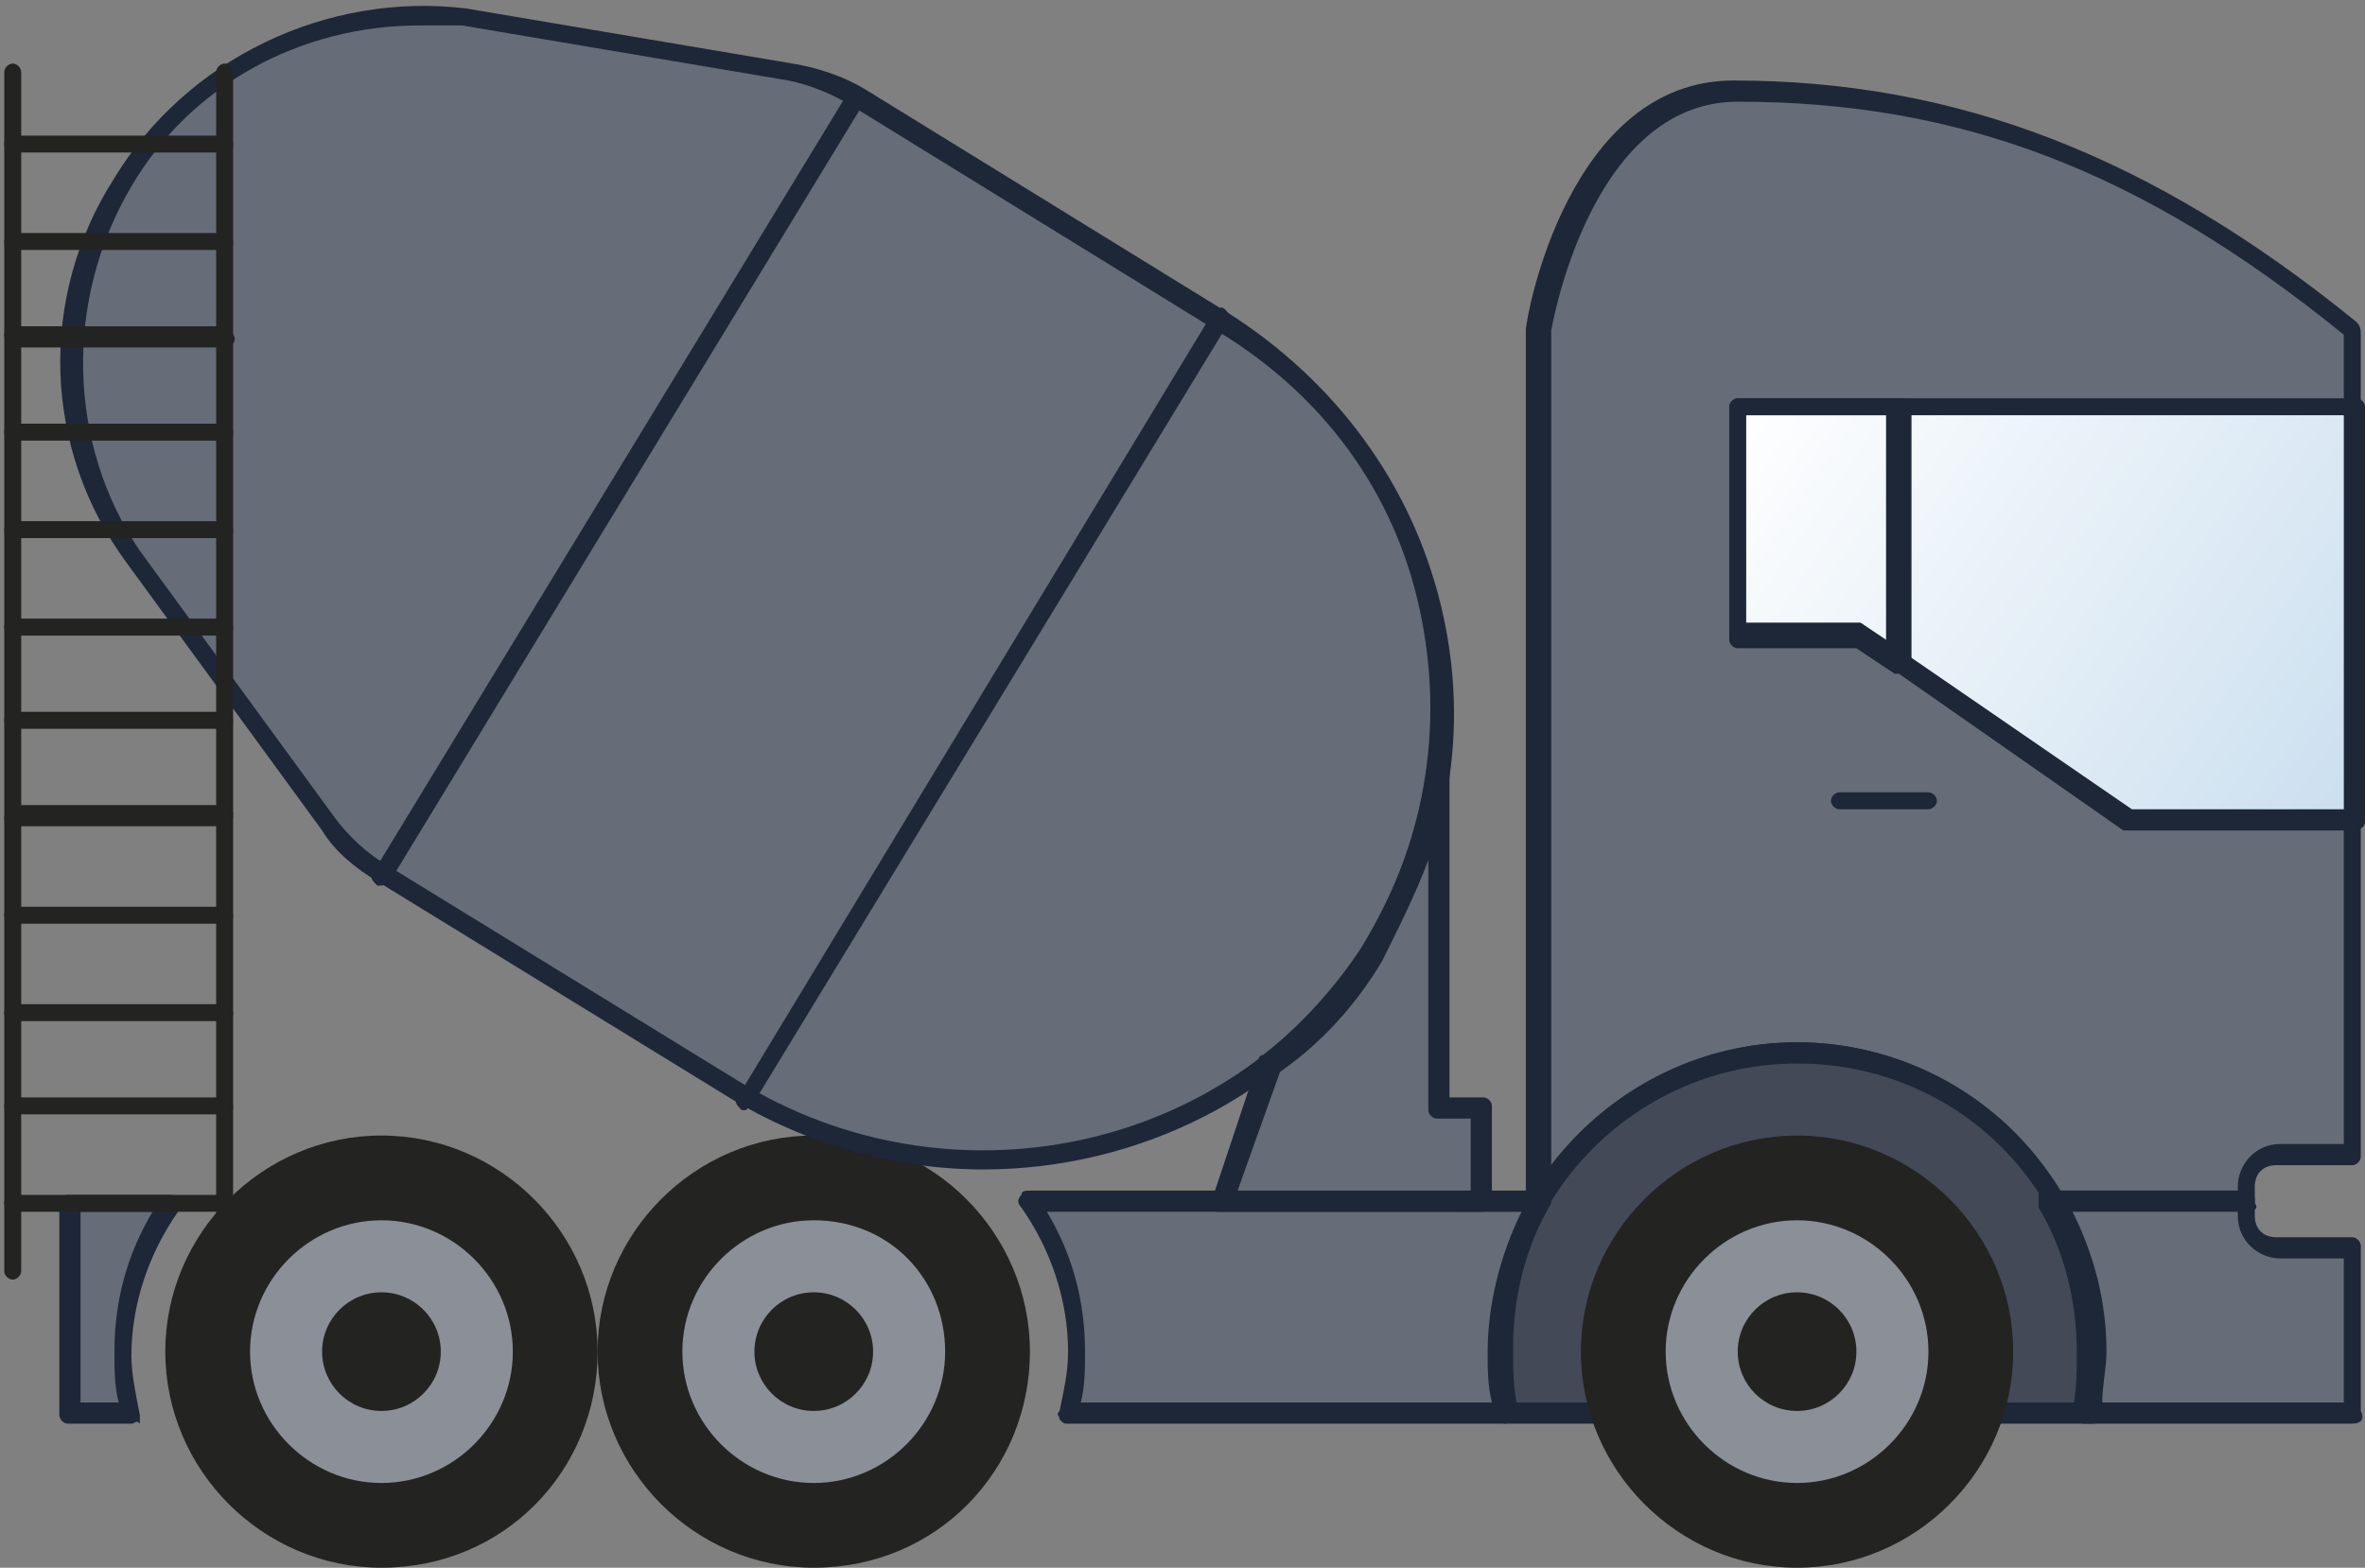 <?xml version="1.0" encoding="utf-8"?>
<!-- Generator: Adobe Illustrator 24.0.0, SVG Export Plug-In . SVG Version: 6.00 Build 0)  -->
<svg version="1.1" id="Laag_1" xmlns="http://www.w3.org/2000/svg" xmlns:xlink="http://www.w3.org/1999/xlink" x="0px" y="0px"
	 viewBox="0 0 55.8 37" style="enable-background:new 0 0 55.8 37;" xml:space="preserve">
<rect x="0" y="0" width="55.8" height="37" fill="#808080" stroke="none"/>
<style type="text/css">
	.st0{fill:#666C78;}
	.st1{fill:#1D2737;}
	.st2{fill:#434957;}
	.st3{fill:none;stroke:#1D2737;stroke-width:0.5;stroke-linecap:round;stroke-linejoin:round;stroke-miterlimit:10;}
	.st4{fill:url(#SVGID_1_);}
	.st5{fill:#8A8F98;}
	.st6{fill:#232322;}
	.st7{fill:none;stroke:#232322;stroke-width:0.474;stroke-linecap:round;stroke-linejoin:round;stroke-miterlimit:10;}
</style>
<g>
	<g>
		<g>
			<path class="st0" d="M41,2.1c-3.7,0-4.7,5.6-4.7,5.6v20.6c1.2-2.1,3.5-3.5,6.1-3.5c2.6,0,4.9,1.4,6.1,3.5H53V28
				c0-0.4,0.3-0.7,0.7-0.7h1.8V7.8h0C50.4,3.6,46,2.1,41,2.1z"/>
			<path class="st1" d="M53,28.6h-4.5c-0.1,0-0.2,0-0.2-0.1c-1.2-2.1-3.5-3.4-5.9-3.4c-2.4,0-4.6,1.3-5.9,3.4
				c-0.1,0.1-0.2,0.1-0.3,0.1c-0.1,0-0.2-0.1-0.2-0.2V7.8c0-0.3,1-5.9,4.9-5.9c5.3,0,9.9,1.8,14.7,5.7c0.1,0.1,0.1,0.2,0.1,0.3
				c0,0,0,0,0,0v19.4c0,0.1-0.1,0.2-0.2,0.2h-1.8c-0.3,0-0.5,0.2-0.5,0.5v0.4C53.3,28.5,53.2,28.6,53,28.6z M48.6,28.1h4.2V28
				c0-0.5,0.4-1,1-1h1.5V7.9C50.5,4,46.2,2.4,41,2.4c-3.5,0-4.4,5.4-4.4,5.4l0,19.7c1.4-1.8,3.5-2.9,5.8-2.9
				C44.9,24.6,47.3,25.9,48.6,28.1z"/>
		</g>
		<g>
			<path class="st0" d="M36.3,28.4L36.3,28.4C36.3,28.3,36.3,28.3,36.3,28.4L36.3,28.4z"/>
			<path class="st1" d="M36.3,28.6L36.3,28.6c-0.1,0-0.2,0-0.2-0.1c0-0.1,0-0.2,0-0.3c0.1-0.1,0.2-0.2,0.3-0.1
				c0.1,0,0.2,0.1,0.2,0.2C36.6,28.5,36.5,28.6,36.3,28.6z"/>
		</g>
	</g>
	<g>
		<path class="st2" d="M35.5,33.3c-0.1-0.5-0.1-0.9-0.1-1.4c0-3.9,3.2-7,7-7s7,3.2,7,7c0,0.5,0,1-0.1,1.4L35.5,33.3z"/>
		<path class="st1" d="M35.5,33.6c-0.1,0-0.2-0.1-0.2-0.2c-0.1-0.5-0.2-1-0.2-1.5c0-4,3.3-7.3,7.3-7.3s7.3,3.3,7.3,7.3
			c0,0.5,0,1-0.1,1.5c0,0.1-0.1,0.2-0.2,0.2L35.5,33.6L35.5,33.6z M42.4,25.1c-3.7,0-6.8,3-6.8,6.8c0,0.4,0,0.8,0.1,1.2l13.4,0
			c0.1-0.4,0.1-0.8,0.1-1.2C49.2,28.1,46.2,25.1,42.4,25.1z"/>
	</g>
	<g>
		<line class="st0" x1="43.4" y1="18.9" x2="45.5" y2="18.9"/>
		<path class="st1" d="M45.5,19.1h-2.1c-0.1,0-0.2-0.1-0.2-0.2s0.1-0.2,0.2-0.2h2.1c0.1,0,0.2,0.1,0.2,0.2S45.6,19.1,45.5,19.1z"/>
	</g>
	<path class="st3" d="M38.3,26.2"/>
	<path class="st3" d="M38.3,7.8"/>
	<g>
		<linearGradient id="SVGID_1_" gradientUnits="userSpaceOnUse" x1="41.963" y1="8.049" x2="56.484" y2="17.803">
			<stop  offset="0" style="stop-color:#FFFFFF"/>
			<stop  offset="1" style="stop-color:#CBDFEF"/>
			<stop  offset="1" style="stop-color:#000000"/>
		</linearGradient>
		<polygon class="st4" points="41,9.6 41,15 43.8,15 50.2,19.4 55.5,19.4 55.5,9.6 		"/>
		<path class="st1" d="M55.5,19.6h-5.3c-0.1,0-0.1,0-0.1,0l-6.3-4.4H41c-0.1,0-0.2-0.1-0.2-0.2V9.6c0-0.1,0.1-0.2,0.2-0.2h14.6
			c0.1,0,0.2,0.1,0.2,0.2v9.8C55.8,19.5,55.7,19.6,55.5,19.6z M50.3,19.1h5V9.8H41.2v4.9h2.6c0.1,0,0.1,0,0.1,0L50.3,19.1z"/>
	</g>
	<path class="st1" d="M44.8,15.9c0,0-0.1,0-0.1,0l-0.9-0.6H41c-0.1,0-0.2-0.1-0.2-0.2V9.6c0-0.1,0.1-0.2,0.2-0.2h3.9
		c0.1,0,0.2,0.1,0.2,0.2v6c0,0.1-0.1,0.2-0.1,0.2C44.9,15.9,44.9,15.9,44.8,15.9z M41.2,14.7h2.6c0.1,0,0.1,0,0.1,0l0.6,0.4V9.8
		h-3.4V14.7z"/>
	<g>
		<circle class="st5" cx="9" cy="31.9" r="4.1"/>
		<path class="st6" d="M9,37c-2.8,0-5.1-2.3-5.1-5.1s2.3-5.1,5.1-5.1s5.1,2.3,5.1,5.1S11.9,37,9,37z M9,28.8c-1.7,0-3.1,1.4-3.1,3.1
			S7.3,35,9,35c1.7,0,3.1-1.4,3.1-3.1S10.7,28.8,9,28.8z"/>
	</g>
	<g>
		<circle class="st5" cx="42.4" cy="31.9" r="4.1"/>
		<path class="st6" d="M42.4,37c-2.8,0-5.1-2.3-5.1-5.1s2.3-5.1,5.1-5.1c2.8,0,5.1,2.3,5.1,5.1S45.2,37,42.4,37z M42.4,28.8
			c-1.7,0-3.1,1.4-3.1,3.1s1.4,3.1,3.1,3.1c1.7,0,3.1-1.4,3.1-3.1S44.1,28.8,42.4,28.8z"/>
	</g>
	<circle class="st6" cx="9" cy="31.9" r="1.4"/>
	<g>
		<circle class="st5" cx="19.2" cy="31.9" r="4.1"/>
		<path class="st6" d="M19.2,37c-2.8,0-5.1-2.3-5.1-5.1s2.3-5.1,5.1-5.1s5.1,2.3,5.1,5.1S22.1,37,19.2,37z M19.2,28.8
			c-1.7,0-3.1,1.4-3.1,3.1s1.4,3.1,3.1,3.1s3.1-1.4,3.1-3.1S21,28.8,19.2,28.8z"/>
	</g>
	<circle class="st6" cx="19.2" cy="31.9" r="1.4"/>
	<circle class="st6" cx="42.4" cy="31.9" r="1.4"/>
	<g>
		<g>
			<path class="st0" d="M53.8,29.5c-0.4,0-0.7-0.3-0.7-0.7v-0.4h-4.6c0.6,1,1,2.2,1,3.5c0,0.5-0.1,1-0.1,1.4h6.3v-3.9H53.8z"/>
			<path class="st1" d="M55.5,33.6h-6.3c-0.1,0-0.1,0-0.2-0.1c0-0.1-0.1-0.1-0.1-0.2c0.1-0.5,0.1-0.9,0.1-1.4c0-1.2-0.3-2.4-0.9-3.4
				c0-0.1,0-0.2,0-0.3c0-0.1,0.1-0.1,0.2-0.1H53c0.1,0,0.2,0.1,0.2,0.2v0.4c0,0.3,0.2,0.5,0.5,0.5h1.8c0.1,0,0.2,0.1,0.2,0.2v3.9
				C55.8,33.5,55.7,33.6,55.5,33.6z M49.6,33.1h5.7v-3.4h-1.5c-0.5,0-1-0.4-1-1v-0.1h-3.9c0.5,1,0.8,2.1,0.8,3.3
				C49.7,32.3,49.6,32.7,49.6,33.1z"/>
		</g>
	</g>
	<g>
		<g>
			<path class="st0" d="M36.3,28.4H24.2c0.7,1,1.1,2.2,1.1,3.5c0,0.5-0.1,1-0.2,1.4h10.3c-0.1-0.5-0.1-0.9-0.1-1.4
				C35.4,30.6,35.7,29.4,36.3,28.4L36.3,28.4z"/>
			<path class="st1" d="M35.5,33.6H25.2c-0.1,0-0.1,0-0.2-0.1c0-0.1-0.1-0.1,0-0.2c0.1-0.5,0.2-0.9,0.2-1.4c0-1.2-0.4-2.4-1.1-3.4
				c-0.1-0.1-0.1-0.2,0-0.3c0-0.1,0.1-0.1,0.2-0.1h12.1c0.1,0,0.2,0.1,0.2,0.2v0c0,0,0,0.1,0,0.1c-0.6,1-0.9,2.2-0.9,3.4
				c0,0.5,0,0.9,0.1,1.4c0,0.1,0,0.2-0.1,0.2C35.7,33.5,35.6,33.6,35.5,33.6z M25.5,33.1h9.7c-0.1-0.4-0.1-0.8-0.1-1.2
				c0-1.1,0.3-2.3,0.8-3.3H24.7c0.6,1,0.9,2.1,0.9,3.3C25.6,32.3,25.6,32.7,25.5,33.1z"/>
		</g>
		<g>
			<path class="st0" d="M2.9,31.9c0-1.3,0.4-2.5,1.1-3.5H1.6v5h1.5C3,32.9,2.9,32.4,2.9,31.9z"/>
			<path class="st1" d="M3.1,33.6H1.6c-0.1,0-0.2-0.1-0.2-0.2v-5c0-0.1,0.1-0.2,0.2-0.2H4c0.1,0,0.2,0.1,0.2,0.1c0,0.1,0,0.2,0,0.3
				c-0.7,1-1.1,2.2-1.1,3.4c0,0.4,0.1,0.9,0.2,1.4c0,0.1,0,0.2,0,0.2C3.2,33.5,3.2,33.6,3.1,33.6z M1.9,33.1h0.9
				c-0.1-0.4-0.1-0.8-0.1-1.2c0-1.2,0.3-2.3,0.9-3.3H1.9V33.1z"/>
		</g>
	</g>
	<path class="st7" d="M-0.4,13.9"/>
	<g>
		<g>
			<path class="st0" d="M10.9,0.4c-3.1-0.4-6.3,1-8,3.8s-1.5,6.3,0.2,8.9l0,0l4.6,6.3C8.1,20,8.5,20.3,9,20.6l8.3,5.1
				c5.1,3.1,11.8,1.8,15-3.2c3.2-5.1,1.7-11.8-3.4-15l-8.6-5.3c-0.5-0.3-1-0.5-1.6-0.6L10.9,0.4L10.9,0.4z"/>
			<path class="st1" d="M23.2,27.6c-2.1,0-4.2-0.6-6-1.7l-8.3-5.1c-0.5-0.3-1-0.7-1.3-1.2l-4.6-6.3C1,10.6,0.9,7,2.7,4.2
				c1.7-2.8,5-4.4,8.3-4c0,0,0,0,0,0l7.7,1.3c0.6,0.1,1.2,0.3,1.7,0.6l8.6,5.3c2.5,1.6,4.3,4,5,6.9c0.7,2.9,0.2,5.9-1.5,8.4
				C30.4,25.9,26.8,27.6,23.2,27.6z M9.9,0.6C7.1,0.6,4.5,2,3.1,4.4c-1.6,2.7-1.5,6.1,0.2,8.6l4.6,6.3c0.3,0.4,0.7,0.8,1.2,1.1
				l8.3,5.1c5,3.1,11.6,1.7,14.7-3.1c1.5-2.4,2-5.2,1.4-8c-0.6-2.8-2.3-5.1-4.8-6.6l-8.6-5.3c-0.5-0.3-1-0.5-1.5-0.6l-7.7-1.3h0
				C10.5,0.6,10.2,0.6,9.9,0.6z"/>
		</g>
		<g>
			<line class="st0" x1="20.2" y1="2.3" x2="9" y2="20.6"/>
			<path class="st1" d="M9,20.9c0,0-0.1,0-0.1,0c-0.1-0.1-0.2-0.2-0.1-0.3L20,2.2C20.1,2,20.2,2,20.3,2.1s0.2,0.2,0.1,0.3L9.2,20.8
				C9.1,20.9,9,20.9,9,20.9z"/>
		</g>
		<g>
			<line class="st0" x1="28.8" y1="7.6" x2="17.6" y2="25.9"/>
			<path class="st1" d="M17.6,26.2c0,0-0.1,0-0.1,0c-0.1-0.1-0.2-0.2-0.1-0.3L28.6,7.4c0.1-0.1,0.2-0.2,0.3-0.1
				c0.1,0.1,0.2,0.2,0.1,0.3L17.8,26C17.7,26.1,17.6,26.2,17.6,26.2z"/>
		</g>
	</g>
	<g>
		<path class="st0" d="M33.9,26.2v-8.1h0c-0.2,1.5-0.7,3.1-1.6,4.5c-0.6,1-1.5,1.9-2.4,2.6l-1.1,3.3h6.1v-2.2H33.9z"/>
		<path class="st1" d="M34.9,28.6h-6.1c-0.1,0-0.2,0-0.2-0.1c0-0.1-0.1-0.1,0-0.2l1.1-3.3c0,0,0-0.1,0.1-0.1
			c0.9-0.7,1.7-1.6,2.3-2.5c0.8-1.3,1.4-2.8,1.6-4.4c0-0.1,0.1-0.2,0.2-0.2c0.1,0,0.3,0.1,0.3,0.2v7.9h0.8c0.1,0,0.2,0.1,0.2,0.2
			v2.2C35.2,28.5,35.1,28.6,34.9,28.6z M29.2,28.1h5.5v-1.7h-0.8c-0.1,0-0.2-0.1-0.2-0.2v-5.9c-0.3,0.8-0.7,1.6-1.1,2.4
			c-0.6,1-1.4,1.9-2.4,2.6L29.2,28.1z"/>
	</g>
	<g>
		<path class="st6" d="M0.3,30.2c-0.1,0-0.2-0.1-0.2-0.2V1.7c0-0.1,0.1-0.2,0.2-0.2s0.2,0.1,0.2,0.2V30C0.5,30.1,0.4,30.2,0.3,30.2z
			"/>
		<path class="st6" d="M5.3,30.2c-0.1,0-0.2-0.1-0.2-0.2V1.7c0-0.1,0.1-0.2,0.2-0.2s0.2,0.1,0.2,0.2V30C5.6,30.1,5.5,30.2,5.3,30.2z
			"/>
		<g>
			<path class="st6" d="M5.3,3.6h-5c-0.1,0-0.2-0.1-0.2-0.2s0.1-0.2,0.2-0.2h5c0.1,0,0.2,0.1,0.2,0.2S5.5,3.6,5.3,3.6z"/>
			<path class="st6" d="M5.3,5.9h-5c-0.1,0-0.2-0.1-0.2-0.2s0.1-0.2,0.2-0.2h5c0.1,0,0.2,0.1,0.2,0.2S5.5,5.9,5.3,5.9z"/>
			<path class="st6" d="M5.3,8.2h-5C0.2,8.2,0.1,8,0.1,7.9c0-0.1,0.1-0.2,0.2-0.2h5c0.1,0,0.2,0.1,0.2,0.2C5.6,8,5.5,8.2,5.3,8.2z"
				/>
			<path class="st6" d="M5.3,10.4h-5c-0.1,0-0.2-0.1-0.2-0.2S0.2,10,0.3,10h5c0.1,0,0.2,0.1,0.2,0.2S5.5,10.4,5.3,10.4z"/>
			<path class="st6" d="M5.3,12.7h-5c-0.1,0-0.2-0.1-0.2-0.2s0.1-0.2,0.2-0.2h5c0.1,0,0.2,0.1,0.2,0.2S5.5,12.7,5.3,12.7z"/>
			<path class="st6" d="M5.3,15h-5c-0.1,0-0.2-0.1-0.2-0.2s0.1-0.2,0.2-0.2h5c0.1,0,0.2,0.1,0.2,0.2S5.5,15,5.3,15z"/>
			<path class="st6" d="M5.3,17.2h-5c-0.1,0-0.2-0.1-0.2-0.2s0.1-0.2,0.2-0.2h5c0.1,0,0.2,0.1,0.2,0.2S5.5,17.2,5.3,17.2z"/>
			<path class="st6" d="M5.3,19.5h-5c-0.1,0-0.2-0.1-0.2-0.2S0.2,19,0.3,19h5c0.1,0,0.2,0.1,0.2,0.2S5.5,19.5,5.3,19.5z"/>
			<path class="st6" d="M5.3,21.8h-5c-0.1,0-0.2-0.1-0.2-0.2s0.1-0.2,0.2-0.2h5c0.1,0,0.2,0.1,0.2,0.2S5.5,21.8,5.3,21.8z"/>
			<path class="st6" d="M5.3,24.1h-5c-0.1,0-0.2-0.1-0.2-0.2s0.1-0.2,0.2-0.2h5c0.1,0,0.2,0.1,0.2,0.2S5.5,24.1,5.3,24.1z"/>
			<path class="st6" d="M5.3,26.3h-5c-0.1,0-0.2-0.1-0.2-0.2s0.1-0.2,0.2-0.2h5c0.1,0,0.2,0.1,0.2,0.2S5.5,26.3,5.3,26.3z"/>
			<path class="st6" d="M5.3,28.6h-5c-0.1,0-0.2-0.1-0.2-0.2s0.1-0.2,0.2-0.2h5c0.1,0,0.2,0.1,0.2,0.2S5.5,28.6,5.3,28.6z"/>
		</g>
	</g>
</g>
</svg>
